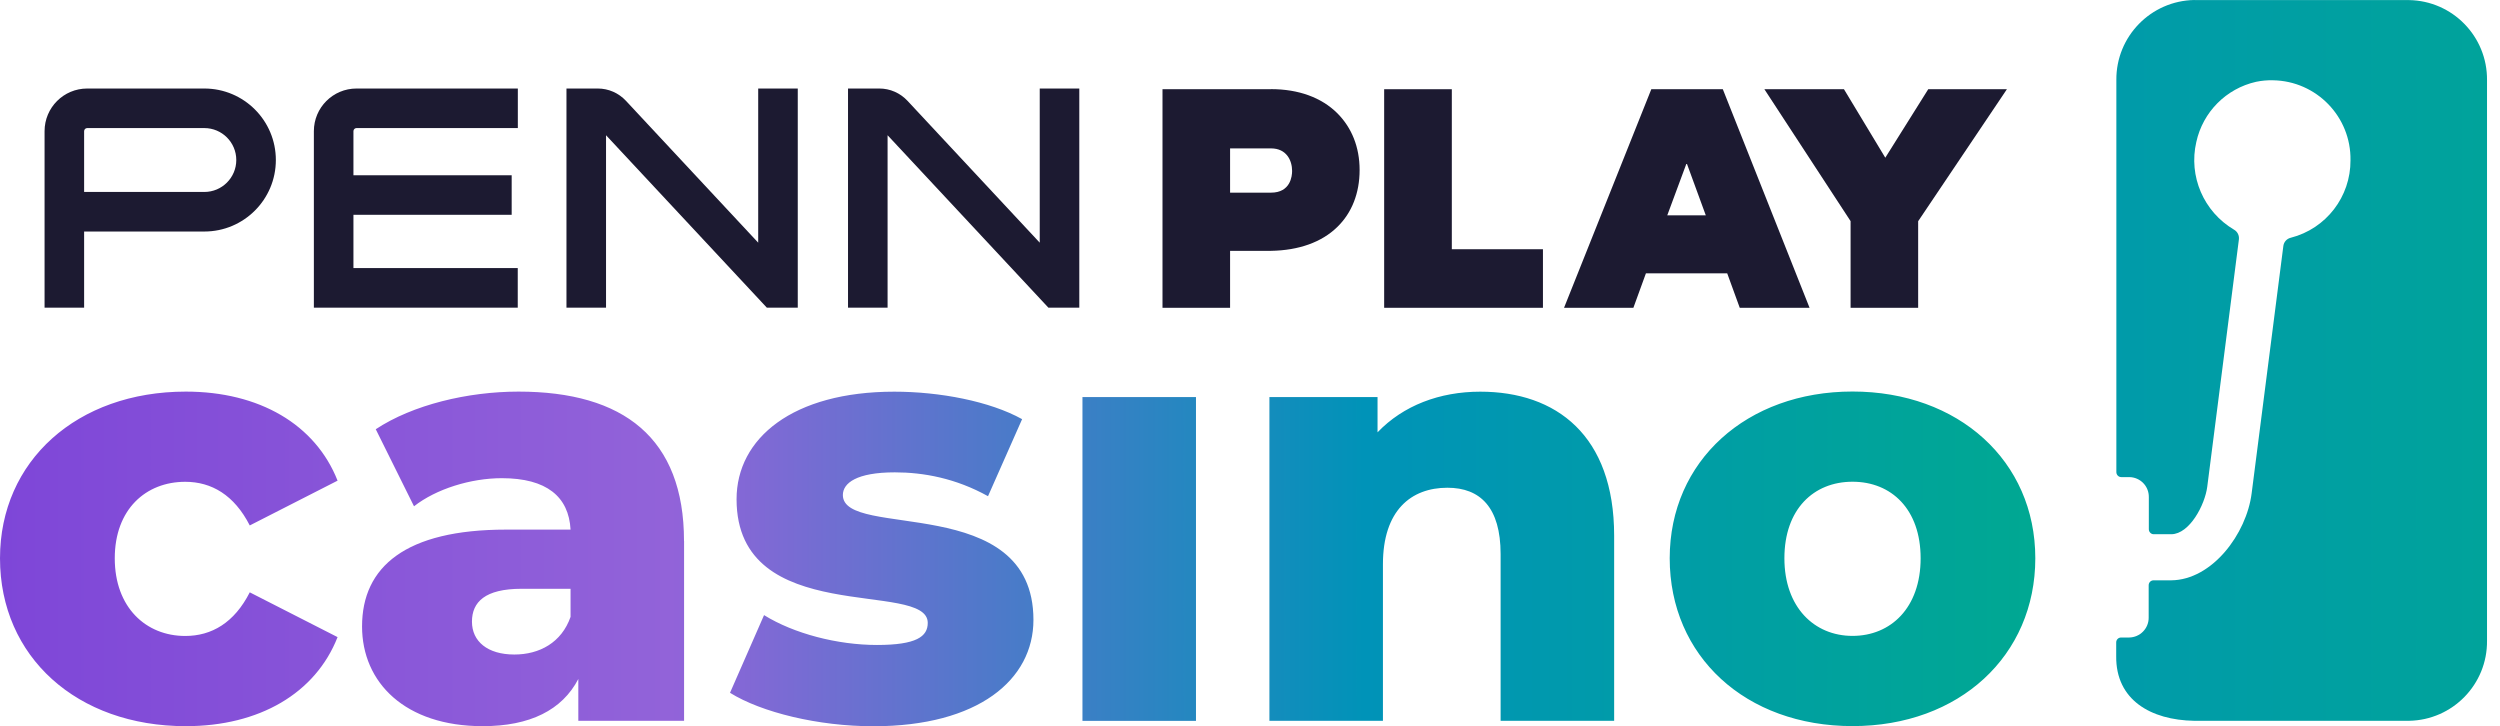 <svg width="179" height="52" viewBox="0 0 179 52" fill="none" xmlns="http://www.w3.org/2000/svg">
<g clip-path="url(#clip0_1100_6456)">
<path d="M0 39.975C0 33.004 5.516 28.039 13.303 28.039C18.566 28.039 22.583 30.392 24.17 34.415L17.883 37.622C16.769 35.44 15.144 34.497 13.264 34.497C10.443 34.497 8.217 36.465 8.217 39.975C8.217 43.486 10.443 45.535 13.264 45.535C15.149 45.535 16.775 44.593 17.883 42.411L24.17 45.618C22.589 49.641 18.566 51.994 13.303 51.994C5.516 51.994 0 47.035 0 39.975ZM48.98 38.735V51.608H41.408V48.616C40.251 50.842 37.942 51.994 34.564 51.994C29.003 51.994 25.923 48.87 25.923 44.852C25.923 40.576 29.047 37.92 36.234 37.92H40.852C40.725 35.566 39.143 34.238 35.931 34.238C33.704 34.238 31.224 35.01 29.643 36.25L26.904 30.733C29.555 28.981 33.489 28.039 37.126 28.039C44.654 28.039 48.975 31.373 48.975 38.735H48.98ZM40.852 44.169V42.157H37.341C34.735 42.157 33.792 43.1 33.792 44.511C33.792 45.921 34.906 46.864 36.829 46.864C38.625 46.864 40.207 46.01 40.852 44.169ZM52.27 49.602L54.706 44.042C56.844 45.37 59.969 46.18 62.79 46.18C65.612 46.18 66.427 45.58 66.427 44.599C66.427 41.474 52.738 45.029 52.738 35.743C52.738 31.378 56.761 28.044 64.03 28.044C67.281 28.044 70.874 28.728 73.183 30.012L70.742 35.528C68.433 34.244 66.124 33.82 64.069 33.82C61.33 33.82 60.349 34.591 60.349 35.445C60.349 38.653 73.994 35.186 73.994 44.384C73.994 48.66 70.059 52 62.531 52C58.596 52 54.529 51.013 52.264 49.602H52.27ZM77.504 28.43H85.632V51.614H77.504V28.43ZM115.573 38.349V51.608H107.444V39.672C107.444 36.338 105.989 34.922 103.636 34.922C101.03 34.922 99.018 36.547 99.018 40.4V51.608H90.89V28.43H98.632V30.954C100.473 29.031 103.08 28.044 105.989 28.044C111.423 28.044 115.573 31.169 115.573 38.355V38.349ZM119.551 39.97C119.551 32.998 125.068 28.033 132.64 28.033C140.212 28.033 145.728 32.993 145.728 39.97C145.728 46.946 140.294 51.989 132.64 51.989C124.985 51.989 119.551 46.985 119.551 39.97ZM137.517 39.97C137.517 36.459 135.423 34.492 132.64 34.492C129.857 34.492 127.763 36.459 127.763 39.97C127.763 43.48 129.901 45.53 132.64 45.53C135.379 45.53 137.517 43.519 137.517 39.97Z" fill="url(#paint0_linear_1100_6456)"/>
<path d="M157.124 0C154 0.05 151.503 2.612 151.531 5.731V33.803C151.531 33.996 151.685 34.161 151.883 34.161H152.462C153.245 34.172 153.867 34.812 153.856 35.594V37.892C153.856 38.085 154.011 38.251 154.203 38.251H155.471C156.777 38.234 157.874 36.145 158.039 34.85L160.304 17.15C160.343 16.858 160.199 16.576 159.946 16.439C157.78 15.155 156.689 12.62 157.256 10.167C157.725 8.024 159.389 6.343 161.533 5.858C161.93 5.775 162.337 5.737 162.745 5.748C165.859 5.797 168.344 8.36 168.295 11.473C168.311 14.086 166.553 16.373 164.018 17.023C163.737 17.089 163.528 17.32 163.489 17.602L161.219 35.313C160.855 38.223 158.392 41.524 155.46 41.551H154.192C153.994 41.551 153.84 41.717 153.845 41.91V44.213C153.856 44.996 153.228 45.635 152.446 45.646H151.867C151.669 45.646 151.514 45.811 151.52 46.004V46.985C151.487 50.11 153.989 51.559 157.108 51.609H172.483C175.607 51.559 178.104 48.997 178.071 45.872V5.737C178.098 2.612 175.602 0.055 172.483 0.006H157.113H157.124V0Z" fill="url(#paint1_linear_1100_6456)"/>
<path d="M25.526 9.17C25.405 9.17 25.306 9.27 25.306 9.391V12.549H36.636V15.381H25.306V19.195H37.071V22.027H22.473V9.391C22.473 7.705 23.84 6.338 25.526 6.338H37.077V9.17H25.526Z" fill="#1C1A31"/>
<path d="M54.287 17.37V6.338H57.12V22.027H54.904L43.392 9.683V22.027H40.559V6.338H42.802C43.568 6.338 44.296 6.658 44.819 7.22L54.287 17.376V17.37Z" fill="#1C1A31"/>
<path d="M74.445 17.37V6.338H77.278V22.027H75.063L63.551 9.683V22.027H60.718V6.338H62.961C63.727 6.338 64.454 6.658 64.978 7.22L74.445 17.376V17.37Z" fill="#1C1A31"/>
<path d="M14.631 6.338C17.458 6.338 19.751 8.63 19.751 11.457C19.751 14.284 17.458 16.577 14.631 16.577H6.023V22.027H3.191V9.391C3.191 7.705 4.557 6.338 6.244 6.338H14.631ZM6.023 13.744H14.631C15.893 13.744 16.918 12.719 16.918 11.457C16.918 10.195 15.893 9.17 14.631 9.17H6.244C6.123 9.17 6.023 9.27 6.023 9.391V13.75V13.744Z" fill="#1C1A31"/>
<path d="M91.005 6.387H83.235V22.038H88.074V17.96H91.005C92.995 17.927 94.632 17.343 95.745 16.257C96.797 15.238 97.348 13.821 97.348 12.174C97.348 10.526 96.781 9.143 95.756 8.112C94.621 6.983 92.978 6.382 91 6.382L91.005 6.387ZM88.074 10.625H91.005C92.119 10.625 92.515 11.496 92.515 12.24C92.515 12.604 92.405 13.794 91.005 13.794H88.074V10.625Z" fill="#1C1A31"/>
<path d="M103.95 6.388H99.106V22.038H110.475V17.845H103.95V6.388Z" fill="#1C1A31"/>
<path d="M118.234 6.388L111.985 22.038H116.95L117.848 19.57H123.668L124.566 22.038H129.564L123.354 6.388H118.234ZM122.136 15.42H119.375L120.764 11.673L122.136 15.42Z" fill="#1C1A31"/>
<path d="M138.062 6.388L134.987 11.292L132.028 6.388H126.77H126.33L132.502 15.833V22.038H137.34V15.839L143.27 7.021L143.694 6.388H143.319H138.062Z" fill="#1C1A31"/>
</g>
<defs>
<linearGradient id="paint0_linear_1100_6456" x1="0" y1="40.019" x2="145.728" y2="40.019" gradientUnits="userSpaceOnUse">
<stop stop-color="#7E46D8"/>
<stop offset="0.33" stop-color="#9263D9"/>
<stop offset="0.67" stop-color="#0093B8"/>
<stop offset="1" stop-color="#00A892"/>
</linearGradient>
<linearGradient id="paint1_linear_1100_6456" x1="-12.73" y1="25.807" x2="194.151" y2="25.807" gradientUnits="userSpaceOnUse">
<stop stop-color="#7E46D8"/>
<stop offset="0.33" stop-color="#9263D9"/>
<stop offset="0.67" stop-color="#0093B8"/>
<stop offset="1" stop-color="#00A892"/>
</linearGradient>
<clipPath id="clip0_1100_6456">
<rect width="179" height="52" fill="white"/>
</clipPath>
</defs>
</svg>
